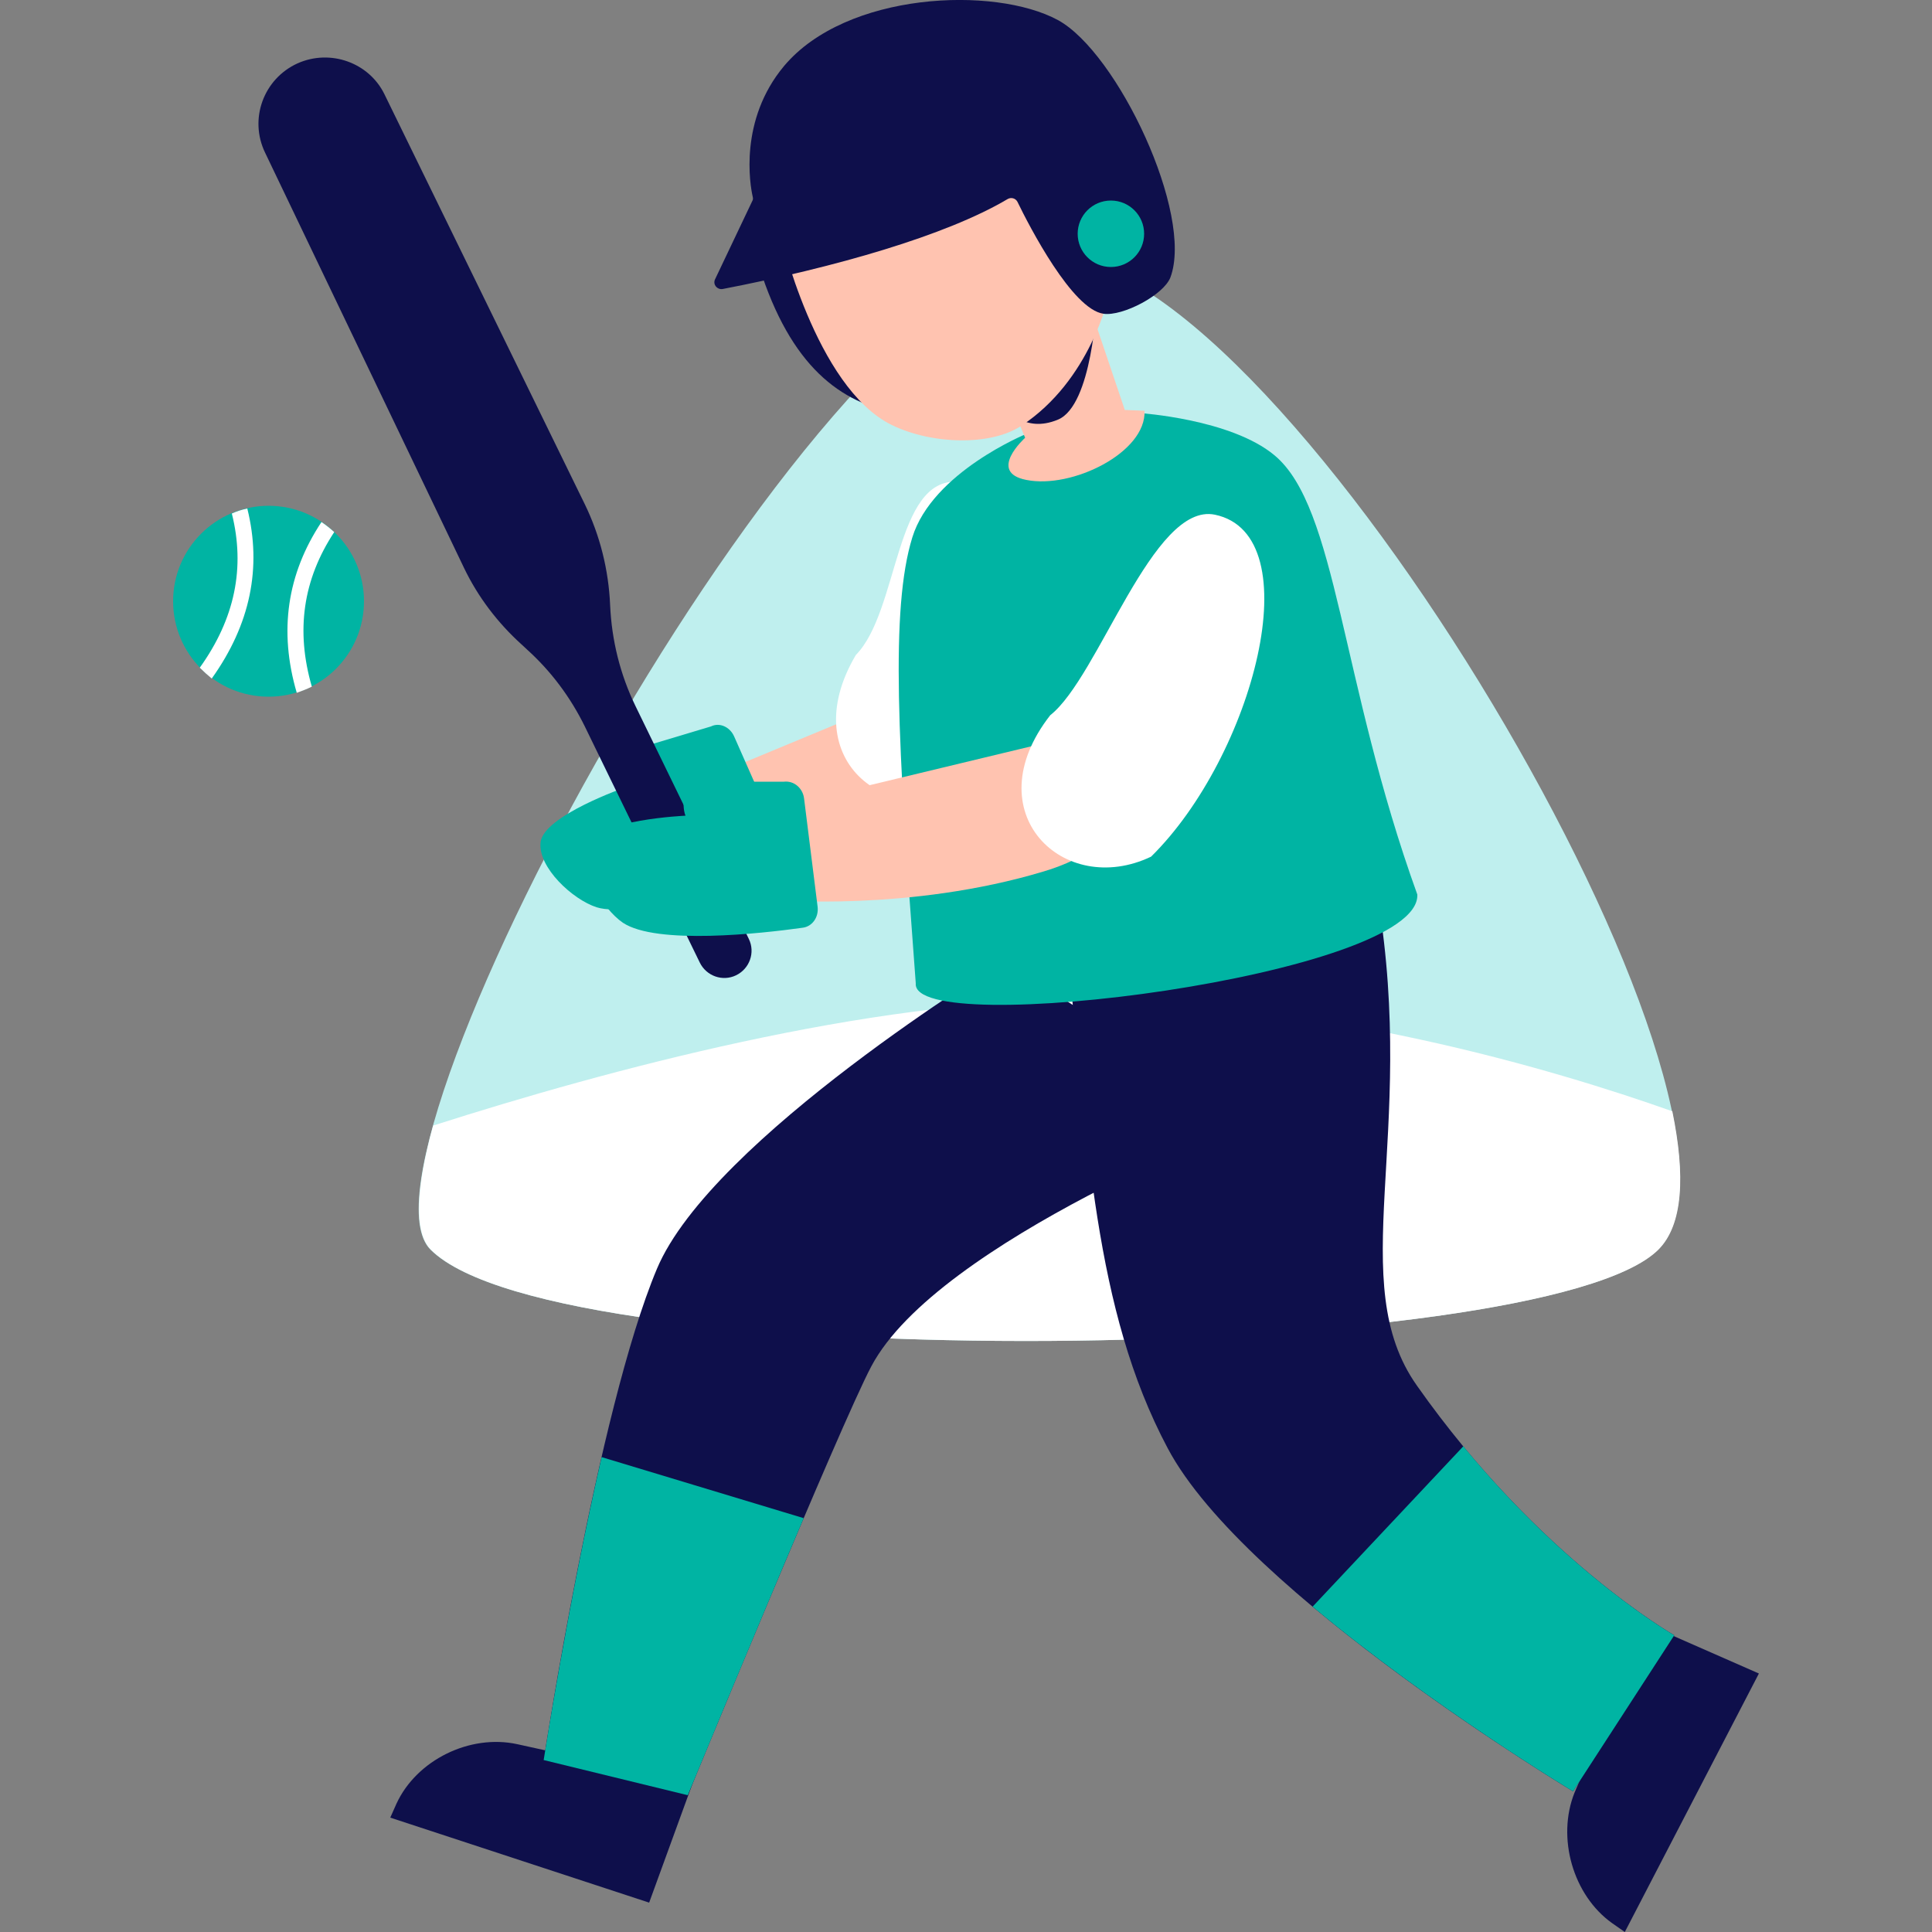 <?xml version="1.0" encoding="utf-8"?>
<svg version="1.1" id="Layer_1" xmlns="http://www.w3.org/2000/svg" xmlns:xlink="http://www.w3.org/1999/xlink" x="0px" y="0px"
	width="500" height="500" viewBox="0 0 500 500" enable-background="new 0 0 500 500" xml:space="preserve">
<rect x="0" y="0" width="500" height="500" fill="#808080" stroke="none"/>
<g>
	<path fill="#BFEFEE" d="M273.3,66.8c-60,0-186.1,232.4-161.9,256.6c33.3,33.3,288,29.7,317.7,0C463.5,289,332.4,66.8,273.3,66.8z"
		/>
	<path fill="#FFFFFF" d="M112.1,291.3c-4.4,16-5.1,27.6-0.6,32.1c33.3,33.3,288,29.7,317.7,0c6.4-6.4,7-19.2,3.6-35.8
		c-31.3-11.1-91.3-28.8-153.8-28.8C224.6,258.8,157.4,276.8,112.1,291.3z"/>
	<path fill="#0E0F4B" d="M101,470.4l67,22l12.2-33.5l-32.5-12.5l-3.8,7.2l-10-2.2c-12.3-2.7-26.1,4.1-31.3,15.4L101,470.4z"/>
	<path fill="#FFC3B0" d="M164.7,208.9l62.4-25.9c0,0,22.1,23.8-11.1,38.7s-42.1,8.3-42.1,8.3L164.7,208.9z"/>
	<path fill="#FFFFFF" d="M221.5,169.5c11.2-11.4,10-46.1,26.5-44.8c25.6,2,27,48.6,4.1,77.8C231.1,216.1,205.2,197,221.5,169.5z"/>
	<path fill="#0E0F4B" d="M420.5,500l34.7-66.9l-33.7-14.8l-18.7,35.2l8.1,2.5l-3.4,7.9c-4.7,11.7-0.4,26.6,9.7,33.8L420.5,500z"/>
	<path fill="#00B4A3" d="M190,190.6l11.4,25.8c1.1,2.5,0.1,5.3-2.1,6.3c-9.9,4.5-35,15.2-44.9,12.1c-6.2-2-15.2-10.3-14.5-16.8
		c0.7-6.9,22.1-14.3,22.1-14.3l0,0c-1.9-2.3-2.8-8,0-9.1l22-6.6C186.2,186.9,188.9,188.1,190,190.6z"/>
	<path fill="#0E0F4B" d="M77,16.4c-8.8,4-12.6,14.4-8.4,23.1L120.1,147c3.6,7.5,8.7,14.2,14.9,19.8l1.4,1.3
		c6.2,5.6,11.2,12.3,14.9,19.8l29.8,61.2c1.7,3.5,5.9,5,9.4,3.3h0c3.5-1.7,5-5.9,3.3-9.4l-29.3-60.2c-4-8.2-6.2-17.1-6.6-26.2v0
		c-0.4-9.1-2.6-18-6.6-26.2l-51.8-106C95.5,16.2,85.5,12.6,77,16.4L77,16.4z"/>
	<path fill="#0E0F4B" d="M433.3,423.2l-26.2,40.4c0,0-84.9-51-104.9-88.8c-19.2-36.1-20.5-78.9-26.3-131.2l80.7-11.1
		c10.1,61.5-8.8,99.4,10.1,126.1C398,403.1,433.3,423.2,433.3,423.2z"/>
	<path fill="#0E0F4B" d="M178,464.6l-37.3-9.1c0,0,13.9-90.5,29.3-127.1c14.1-33.7,89.7-79.7,89.7-79.7l64.8,41.1
		c0,0-81.8,31.3-99,63.8C217.7,368.2,178,464.6,178,464.6z"/>
	<path fill="#00B4A3" d="M265.6,112.3c0,0-24.3,9.9-29.5,26.8c-5.7,18.5-3.8,53.2,0.9,115.4c-1.3,14.7,130.8-2.1,129.8-23
		c-20-55.4-20.7-100.2-37-113.7c-11.3-9.4-34.9-10.9-34.9-10.9S274.3,119,265.6,112.3z"/>
	<path fill="#FFC3B0" d="M193.9,210.7l92.3-22.2c0,0,18.8,26.5-16,37s-69.8,7.4-69.8,7.4L193.9,210.7z"/>
	<path fill="#FFFFFF" d="M271.8,185.1c12.6-9.9,26.5-55.2,42.6-51.9c25.1,5.2,9.9,62.5-16.5,88.5
		C275.3,232.5,252.1,210.3,271.8,185.1z"/>
	<path fill="#00B4A3" d="M208.1,206.7l3.5,28c0.3,2.7-1.4,5.1-3.9,5.4c-10.7,1.5-37.8,4.5-46.5-1.3c-5.4-3.7-11.6-14.2-9.1-20.3
		c2.6-6.4,25.3-7.4,25.3-7.4l0,0c-1.1-2.8-0.4-8.4,2.6-8.8l22.9,0C205.5,202,207.8,204,208.1,206.7z"/>
	<path fill="#FFC3B0" d="M261.2,103.4l4.1,9.9c0,0-9.9,8.9,0.3,10.9c11.8,2.4,31.1-7.1,30.6-17.9l-5.1-0.2l-10.1-29.9L261.2,103.4z"
		/>
	<path fill="#0E0F4B" d="M260.4,105.5c0,0,4.5,6.8,13.4,3.1c8.9-3.7,10-30.1,10-30.1L260.4,105.5z"/>
	<path fill="#0E0F4B" d="M196.5,69.1c8.1,25.6,21,35.4,36.1,37.8l-23.3-50L196.5,69.1z"/>
	<path fill="#FFC3B0" d="M286.9,76.6c-2.9-17.7-9.9-27.8-21.3-45.4c-46.4,17.5-68.1,8.9-63.8,28.7c0,0,9.2,40.4,29,50.1
		c10.5,5.1,25.7,5.4,33.5,0.2C282.3,98.4,286.9,76.6,286.9,76.6z"/>
	<path fill="#0E0F4B" d="M194.7,52L185,72.4c-0.5,1.3,0.6,2.6,2,2.4c29-5.6,57.8-13.8,73.8-23.3c0.9-0.5,2-0.2,2.5,0.7
		c3.1,6.4,14.2,27.9,22.3,29c4.9,0.7,15.5-4.8,17.3-9.4c6.1-16.4-13.7-58.2-29.1-66.6c-16.4-8.9-54.8-7.3-70.9,11.9
		c-11.7,14-8.8,30.8-8.1,33.8C194.9,51.3,194.9,51.7,194.7,52z"/>
	<path fill="#00B4A3" d="M155.7,377.1c-8.7,37.8-15,78.4-15,78.4l37.3,9.1c0,0,16.3-39.5,30-71.7L155.7,377.1z"/>
	<path fill="#00B4A3" d="M339.7,415.8c30.8,25.8,67.4,47.8,67.4,47.8l26.2-40.4c0,0-27-15.4-54.6-48.9L339.7,415.8z"/>
	<circle fill="#00B4A3" cx="287.5" cy="60.5" r="8.6"/>
	<circle fill="#00B4A3" cx="69.5" cy="155.6" r="24.7"/>
	<path fill="#FFFFFF" d="M80.7,177.7c-4.2-14.5-2.3-27.7,5.8-40c-1-0.9-2.1-1.8-3.3-2.6c-8.9,13.4-11.1,28.2-6.4,44.2
		C78.2,178.8,79.5,178.3,80.7,177.7z"/>
	<path fill="#FFFFFF" d="M64,131.6c-1.4,0.3-2.7,0.7-4,1.3c3.5,14,0.8,27.2-8.3,39.9c1,1,2,1.9,3.1,2.8
		C64.8,161.6,67.8,146.9,64,131.6z"/>
</g>
</svg>
